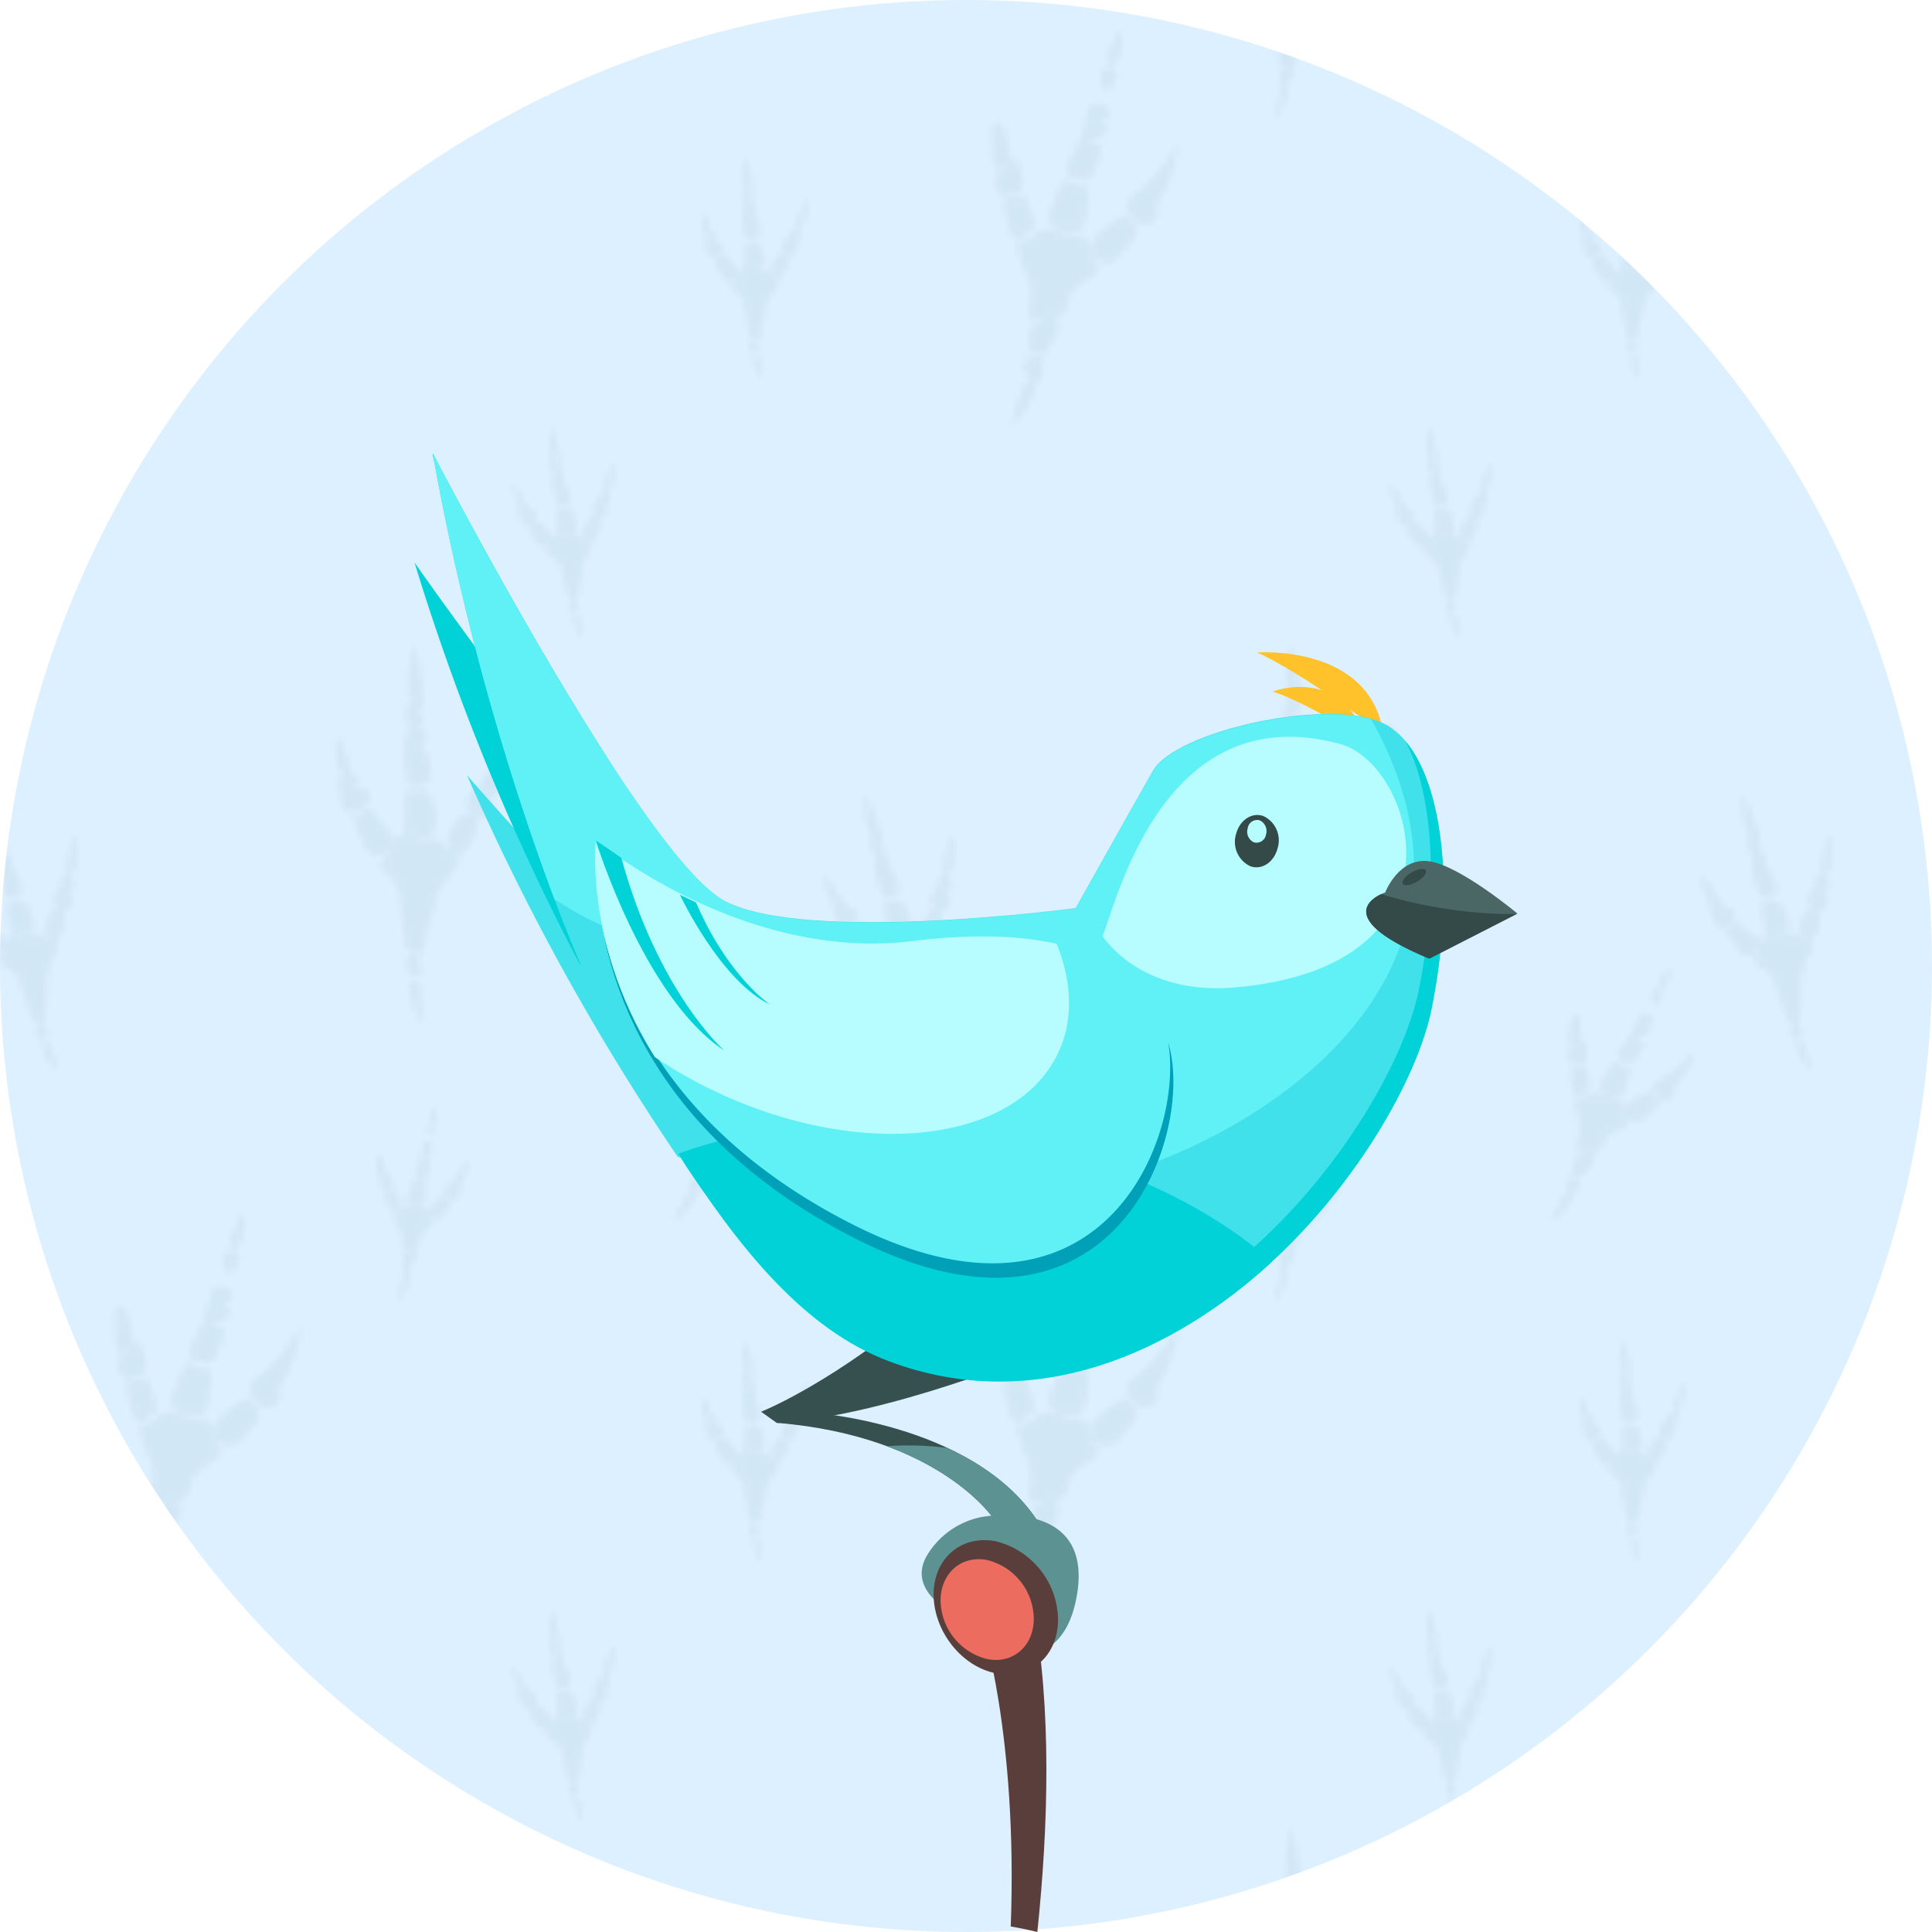 <?xml version="1.0" encoding="UTF-8"?>
<svg xmlns="http://www.w3.org/2000/svg" xmlns:xlink="http://www.w3.org/1999/xlink" id="Livello_1" data-name="Livello 1" viewBox="0 0 250 250" width="250px" height="250px">
  <defs>
    <style>.cls-1{fill:none;}.cls-2{fill:#062841;}.cls-3{fill:#dcf0ff;}.cls-4{opacity:0.05;fill:url(#uccelli_impronte);}.cls-5{fill:#ffc22b;}.cls-6{fill:#41e1eb;}.cls-7{fill:#00d2d7;}.cls-8{fill:#5a3e3b;}.cls-9{fill:#35504e;}.cls-10{fill:#5c9392;}.cls-11{fill:#5ff1f5;}.cls-12{fill:#b7fdff;}.cls-13{fill:#4a6766;}.cls-14{fill:#334a48;}.cls-15{fill:#00a0b9;}.cls-16{fill:#ec6d60;}</style>
    <pattern id="uccelli_impronte" data-name="uccelli impronte" width="131.51" height="177.51" patternTransform="translate(-1369.37 -222.95) scale(0.86)" patternUnits="userSpaceOnUse" viewBox="0 0 131.51 177.51">
      <rect class="cls-1" width="131.51" height="177.51"></rect>
      <path class="cls-2" d="M94.9,171.58c.15-.18.42-.36.42-.54,0-1.22.35-2.39.43-3.57a6.09,6.09,0,0,1,1.14-3.17,1.54,1.54,0,0,0,.37-1.59l-.3,0a3.13,3.13,0,0,1-.6-.4,2,2,0,0,0-2.28-.62c-.43.15-1-.21-1.56-.34l-.17-.09-.56.94-.27.52a2.91,2.91,0,0,1-.33.76c-.76.94-.78,1,.25,1.6a2.7,2.7,0,0,1,1.38,2.07c.2,1.19.63,2.34.87,3.53.13.66.52.77,1.06.79ZM92.35,161.3c-.1-1.12-.21-2.24-.31-3.33,2.19-.51,2.19-.51,2.74,1.38s.16,2.29-1.77,2.11l-.49-.07Zm-.52-8.87,1.08-.05c.45.77.45.77,0,1.53,1,.61,1,1.68,1.13,2.65,0,.19-.52.57-.86.69s-1,.16-1.15-.4a20.48,20.48,0,0,1-.47-2.17,4.26,4.26,0,0,1-.12-1.06,8.78,8.78,0,0,1,.29-1.23Zm0,9.81-.27.52c-1,1.24-2,1.11-2.7-.31-.27-.54-.6-1.06-1-1.7l1.33-1.09Zm-.07-9.85A1.75,1.75,0,0,1,91.6,150c-.57-.54-.73-1.77-.47-4.91.25.7.54,1.39.74,2.11a30.23,30.23,0,0,1,.69,3c0,.29-.16.62-.27,1,.1.08.42.23.52.47s-.21.46-.4.63a1.52,1.52,0,0,1-.58.18ZM87,156.69l1.13.74-.85.93a.53.53,0,0,0,.21,0c.86-.43,1.27-.37,1.5.21a1.43,1.43,0,0,1-.91,1.58c-.67.29-1.17,0-1.4-.74-.13-.43-.21-.88-.32-1.32a.93.93,0,0,1,.48-1.15Zm10.28,6-.3,0a2,2,0,0,1-.15-3,4.31,4.31,0,0,0,.35-.68l1.09.13.13.07A3.43,3.43,0,0,1,97.26,162.71ZM99,157.07c.31.39.87.67.51,1.35-.26.48-.43,1-1.15.88l-.13-.07c-1.19-.88-1.13-1.74.19-2.68Zm.49-2.19c-.08-.22-.29-.47-.24-.65.27-1,.6-2,.93-3,0-.1.15-.17.35-.37a8.47,8.47,0,0,1-.41,4c0,.08-.28.08-.43.12ZM99,157.07l-.58-.52c-.14-.88.44-1.29,1.07-1.67l.2.1c.07.47.15.93.23,1.4C100.06,157.19,99.67,157.3,99,157.07Zm-3,20.44a6.42,6.42,0,0,1-1.53-3.45c.4-.06.84-.25,1,.35C95.71,175.39,95.86,176.38,96.06,177.51Zm-9.24-20.6c-.57.15-.85-.13-.95-.66-.14-.76-.27-1.53-.41-2.37A4.85,4.85,0,0,1,87,156.69Zm8.08,14.67a8.58,8.58,0,0,1,.5,1.45c0,.16-.29.52-.5.56a.9.9,0,0,1-.65-.38c-.43-.7-.29-1.13.5-1.7Z"></path>
      <path class="cls-2" d="M14.68,57c.17-.25.5-.53.48-.77-.16-1.6.17-3.18.13-4.76a8,8,0,0,1,1.1-4.32A2.05,2.05,0,0,0,16.68,45l-.38.1a4.61,4.61,0,0,1-.85-.46,2.62,2.62,0,0,0-3.09-.54c-.55.25-1.39-.14-2.1-.24l-.23-.1L9.4,45l-.29.73a4.22,4.22,0,0,1-.33,1c-.89,1.34-.91,1.43.52,2.08a3.57,3.57,0,0,1,2.08,2.55C11.8,53,12.5,54.45,13,56c.26.85.79,1,1.49.91ZM10,43.72c-.28-1.46-.56-2.93-.82-4.36C12,38.42,12,38.42,13,40.84s.5,3-2.08,3l-.65,0ZM8.22,32.08l1.43-.21c.68,1,.68,1,.18,2,1.38.68,1.5,2.1,1.82,3.35.06.25-.62.83-1.05,1s-1.27.34-1.57-.39a26.76,26.76,0,0,1-.88-2.8,5.17,5.17,0,0,1-.3-1.38A11.83,11.83,0,0,1,8.08,32ZM9.4,45l-.29.73c-1.13,1.75-2.5,1.71-3.6-.07C5.09,45,4.59,44.35,4,43.56l1.61-1.62ZM8.08,32A2.32,2.32,0,0,1,7.63,29c-.82-.64-1.19-2.24-1.24-6.41.42.89.89,1.76,1.25,2.68.48,1.26.92,2.54,1.27,3.83.11.37-.14.83-.23,1.28.14.1.58.25.75.56s-.23.63-.46.88-.49.21-.75.31ZM2.37,38.3l1.57.85-1,1.33a.9.9,0,0,0,.27-.07c1.08-.68,1.63-.65,2,.09a1.9,1.9,0,0,1-1,2.2c-.85.46-1.55.18-1.95-.8-.22-.56-.38-1.14-.58-1.71a1.21,1.21,0,0,1,.5-1.57ZM16.68,45l-.38.1a2.62,2.62,0,0,1-.58-3.91,4.85,4.85,0,0,0,.37-.94l1.47,0,.17.07C18.37,41.56,17.88,43.7,16.68,45Zm1.61-7.66c.47.48,1.24.78.85,1.72-.29.67-.44,1.41-1.41,1.3l-.17-.07c-1.69-1-1.72-2.15-.09-3.56Zm.38-2.95c-.14-.27-.44-.58-.4-.83.23-1.38.54-2.75.85-4.12,0-.14.18-.24.41-.54a11.23,11.23,0,0,1,0,5.38c0,.11-.37.15-.56.22A1.53,1.53,0,0,1,18.67,34.35Zm-.38,2.95-.82-.61c-.3-1.14.42-1.76,1.2-2.34a1.53,1.53,0,0,0,.27.11l.48,1.81C19.69,37.32,19.18,37.53,18.29,37.3ZM17,64.64a8.48,8.48,0,0,1-2.46-4.37c.51-.12,1.07-.43,1.32.35C16.22,61.89,16.55,63.18,17,64.64Zm-14.77-26c-.74.26-1.15-.06-1.35-.75-.28-1-.54-2-.84-3.07a6.48,6.48,0,0,1,2.37,3.5ZM14.68,57a12.71,12.71,0,0,1,.84,1.85c.06.21-.32.72-.59.8a1.13,1.13,0,0,1-.9-.42c-.67-.87-.53-1.45.43-2.3Z"></path>
      <path class="cls-2" d="M122.17,132.28c.16-.17.46-.34.48-.53.09-1.26.57-2.44.75-3.66a6.36,6.36,0,0,1,1.45-3.19,1.6,1.6,0,0,0,.52-1.62l-.31,0a3,3,0,0,1-.59-.47,2.07,2.07,0,0,0-2.32-.84c-.45.12-1.05-.3-1.59-.48l-.16-.1-.66.92-.33.52a3.23,3.23,0,0,1-.4.76c-.87.91-.9,1,.12,1.68a2.78,2.78,0,0,1,1.25,2.26c.11,1.25.45,2.49.6,3.74.09.69.48.84,1,.9A.51.51,0,0,0,122.17,132.28Zm-1.77-10.87c0-1.17,0-2.34,0-3.49,2.31-.34,2.31-.34,2.71,1.67s0,2.39-2,2l-.5-.11Zm.21-9.25,1.13,0c.4.84.4.84-.14,1.59,1,.71.87,1.83.94,2.84,0,.2-.58.55-1,.64s-1,.09-1.16-.51a22,22,0,0,1-.29-2.29,4.15,4.15,0,0,1,0-1.11,7.94,7.94,0,0,1,.41-1.25Zm-.87,10.17-.33.52c-1.12,1.19-2.17,1-2.77-.55-.23-.59-.53-1.16-.85-1.85l1.47-1Zm.77-10.22a1.81,1.81,0,0,1,.08-2.45c-.55-.61-.62-1.9-.08-5.13.2.75.45,1.49.59,2.25a27.45,27.45,0,0,1,.46,3.13c0,.3-.22.63-.35,1,.09.09.41.28.5.53s-.27.46-.48.62a1.53,1.53,0,0,1-.62.14Zm-5.28,4,1.1.87-1,.9a1.8,1.8,0,0,0,.22,0c.92-.38,1.35-.28,1.53.35a1.48,1.48,0,0,1-1.07,1.56c-.72.24-1.22-.07-1.39-.89-.1-.46-.14-.93-.22-1.4a1,1,0,0,1,.6-1.15Zm10.14,7.12-.31,0a2.05,2.05,0,0,1,.1-3.1,4.08,4.08,0,0,0,.41-.67l1.13.23.12.08A3.54,3.54,0,0,1,125.37,123.28Zm2.3-5.7c.3.44.85.78.42,1.45-.31.48-.53,1-1.27.81l-.12-.08c-1.17-1-1-1.9.42-2.76Zm.71-2.22c-.08-.23-.27-.51-.2-.7.37-1,.8-2,1.22-3.07,0-.1.17-.16.4-.36a8.92,8.92,0,0,1-.77,4.16c0,.08-.3.06-.46.09Zm-.71,2.22-.55-.58c-.07-.93.57-1.3,1.26-1.64l.19.12.12,1.47C128.75,117.79,128.33,117.88,127.67,117.58Zm-4.8,21a6.56,6.56,0,0,1-1.29-3.71c.41,0,.88-.19,1,.45C122.68,136.3,122.75,137.35,122.87,138.53ZM115,116.38c-.6.1-.88-.2-.93-.76-.08-.81-.15-1.61-.23-2.5a5.11,5.11,0,0,1,1.35,3Zm7.13,15.9a11,11,0,0,1,.4,1.55c0,.17-.36.51-.57.53a.87.87,0,0,1-.64-.45c-.4-.76-.21-1.19.65-1.72A.51.51,0,0,0,122.17,132.28Z"></path>
      <path class="cls-2" d="M71.13,46.8c.3-.29.81-.54.85-.86.27-2.11,1.16-4,1.58-6.09a10.62,10.62,0,0,1,2.69-5.25c.7-.76,1.35-1.53,1-2.68h-.52a5.51,5.51,0,0,1-1-.84A3.46,3.46,0,0,0,72,29.49c-.78.16-1.75-.6-2.64-.94a2.48,2.48,0,0,0-.26-.19l-1.19,1.49-.59.85A5.16,5.16,0,0,1,66.54,32C65,33.41,65,33.53,66.6,34.79a4.68,4.68,0,0,1,1.92,3.89c.08,2.13.56,4.23.71,6.35.08,1.16.73,1.45,1.65,1.6A2.2,2.2,0,0,0,71.13,46.8ZM69.06,28.36c.07-2,.15-3.94.23-5.86,3.91-.38,3.91-.38,4.43,3s-.24,4-3.56,3.25l-.84-.23A2.48,2.48,0,0,0,69.06,28.36Zm1.12-15.52,1.9.15c.59,1.44.59,1.44-.37,2.66,1.57,1.28,1.31,3.15,1.35,4.86,0,.33-1,.88-1.65,1s-1.74.07-1.91-.95a38.52,38.52,0,0,1-.31-3.88,7.22,7.22,0,0,1,0-1.86A14,14,0,0,1,70,12.74Zm-2.31,17-.59.85c-2,1.92-3.73,1.47-4.62-1.15-.34-1-.79-2-1.27-3.17l2.55-1.6ZM70,12.74c-.93-1.66-.81-3,.34-4.12-.88-1.06-.88-3.24.3-8.62.27,1.27.63,2.54.81,3.82.25,1.76.43,3.54.51,5.31,0,.51-.42,1-.68,1.59.16.16.68.49.8.93.07.25-.48.75-.85,1a2.89,2.89,0,0,1-1,.19Zm-9.21,6.38,1.78,1.55-1.69,1.42a1.15,1.15,0,0,0,.37,0c1.6-.55,2.3-.36,2.56.72s-.73,2.2-1.93,2.53-2.05-.22-2.27-1.61c-.12-.78-.15-1.58-.25-2.37a1.62,1.62,0,0,1,1.11-1.88Zm16.47,12.8h-.52c-1.47-1.86-1.28-3.58.41-5.2a6.59,6.59,0,0,0,.76-1.1l1.87.49a1,1,0,0,1,.21.14C80.44,28.05,79.18,30.66,77.26,31.92Zm4.34-9.39c.46.76,1.37,1.38.58,2.47-.56.78-1,1.68-2.19,1.26a1,1,0,0,0-.21-.14c-1.87-1.8-1.56-3.28,1-4.62ZM83,18.85c-.11-.4-.41-.88-.28-1.19C83.4,16,84.21,14.27,85,12.6c.08-.17.31-.26.7-.58A14.77,14.77,0,0,1,84.06,19c-.06.14-.51.08-.78.12ZM81.6,22.53l-.87-1c-.06-1.56,1-2.14,2.24-2.65l.31.22c0,.82.06,1.65.08,2.47C83.4,23,82.69,23.09,81.6,22.53ZM71.8,57.36A11.16,11.16,0,0,1,69.93,51c.69,0,1.51-.24,1.59.84C71.67,53.6,71.7,55.36,71.8,57.36ZM60.47,19.47c-1,.12-1.47-.42-1.51-1.37-.07-1.35-.12-2.71-.18-4.2a8.6,8.6,0,0,1,2,5.22ZM71.13,46.8a16.08,16.08,0,0,1,.55,2.62c0,.29-.64.84-1,.86s-.87-.44-1-.81c-.6-1.31-.25-2,1.24-2.84A2.2,2.2,0,0,0,71.13,46.8Z"></path>
      <path class="cls-2" d="M29.21,117.27a19.92,19.92,0,0,0,.55,2.66c.84,2.33,2.18,4.52,1.5,7.2a8,8,0,0,0,.17,2.27l2.93-.58h.38A2,2,0,0,0,37,127c.25-2,1.51-3,3.11-3.84,1.79-1,1.79-1.14.61-2.81-.18-.25-.32-.53-.49-.8l-.05-1.08-.62-1.65a34.62,34.62,0,0,1-4.68-.77,2.53,2.53,0,0,0-2.58.36c-.89.65-1.79,1.7-3.15.91Zm6.9-8.73a14.25,14.25,0,0,1,1.41.23c2.9.77,2.9.78,2.33,3.78,0,.23-.06.46-.09.7-.33,2.69-.75,3-3.37,2.68-2.25-.3-2.77-1.22-1.91-3.29C35,111.34,35.51,110,36.11,108.54Zm14,3.64a1.56,1.56,0,0,1-.56,2.47c-1.08.67-1.94.46-2.95-.81s-1-2.43,0-3.08c2.84-1.75,4.66-4.36,6.33-7.13.11-.18.34-.28.72-.32C52.89,106.28,52.19,109.28,50.1,112.18Zm-9.83,7.32-.05-1.08a11.81,11.81,0,0,1,1.53-2.18c1-.94,2.2-1.7,3.59-2.74a13.25,13.25,0,0,1,1.7,1.66,1.62,1.62,0,0,1,.16,1.45,22.66,22.66,0,0,1-2.78,3.46C43.33,121.12,41.93,120.84,40.27,119.5Zm-1-17.53,2.84,1.36a26.81,26.81,0,0,1-1.44,4.24c-.68,1.28-1.95.5-2.95.26s-1.18-1-.77-1.82c.65-1.38,1.36-2.73,2-4.09Zm-10.11,15.3c-1.88-1.45-.95-3.77-2.11-5.67l3.27-1.23c.56,1.5,1.14,2.83,1.53,4.21a1.69,1.69,0,0,1-.53,1.39,14,14,0,0,1-2.18,1.3Zm5.53,11.54c2.06,2-.12,3.38-.72,4.94-.51,1.3-1.62.78-2.85.51a15.77,15.77,0,0,1,.16-3,3.16,3.16,0,0,1,1.24-1.45,11.37,11.37,0,0,1,1.79-1Zm-6.2-23.24,1.09-.11c.16.8.29,1.57.48,2.32.31,1.24,0,2.2-1.27,2.6-.78.24-1.66.65-2.27-.38a2.33,2.33,0,0,1,.54-3.21c.49-.4,1-.81,1.43-1.22Zm0,0L26,106.85c-.13-1-.26-1.72-.31-2.45-.07-1.23-.15-2.46-.11-3.69a1.48,1.48,0,0,1,.74-1c.17-.09.83.27.9.52.5,1.77.9,3.56,1.33,5.34ZM39,101.92l.87-3,2,.37a1.34,1.34,0,0,1,.66,2.1c-.33.47-1.24.57-1.91.72a4.71,4.71,0,0,1-1.34-.09Zm-6.8,37a11.42,11.42,0,0,1-3.84,6.51c.17-.6.34-1.2.53-1.79.41-1.25.91-2.48,1.21-3.76a1,1,0,0,1,1.3-.93Zm0,0-.8,0c-.39-1-.79-2-1.21-3.11,1.19-.63,2.14-1.33,2.84-.44.38.49.1,1.59,0,2.38C32.94,138.2,32.51,138.54,32.24,138.92Zm10.57-44c-1.09-1.26-1.22-2.22-.35-3.21a1.2,1.2,0,0,1,1-.4,1.24,1.24,0,0,1,.74.76C44.51,93.06,44,94,42.81,94.94Zm1.38-4.16c-1,0-1.6-.26-1.15-1.33.53-1.27,1.2-2.47,1.91-3.9C45.34,87.27,45.16,88.34,44.19,90.78Zm-2.28,8.46-2-.37c.21-1,.08-2.26,1.64-2,.6.09,1.46.45,1.65.91C43.6,98.74,42.77,99.1,41.91,99.24Z"></path>
      <path class="cls-2" d="M67.32,85.55a10.38,10.38,0,0,0,.38,1.27c.5,1.11,1.24,2.13,1,3.46a4,4,0,0,0,.18,1.1l1.4-.4.19,0a1,1,0,0,0,1-1,2.46,2.46,0,0,1,1.37-2c.83-.54.83-.62.19-1.39-.1-.12-.18-.25-.27-.37l-.07-.53-.37-.78a15.43,15.43,0,0,1-2.31-.19,1.24,1.24,0,0,0-1.25.28c-.4.36-.8.9-1.5.57Zm3-4.53c.33,0,.51,0,.7,0,1.44.27,1.44.27,1.29,1.76,0,.11,0,.22,0,.34-.06,1.33-.25,1.51-1.54,1.44-1.11-.06-1.4-.48-1.06-1.53C69.92,82.43,70.11,81.77,70.34,81Zm7,1.22a.76.76,0,0,1-.17,1.23c-.51.37-.93.3-1.48-.28s-.6-1.15-.1-1.51A9.58,9.58,0,0,0,78.36,78a.42.42,0,0,1,.34-.19A12,12,0,0,1,77.31,82.24Zm-4.5,4-.07-.53a5.69,5.69,0,0,1,.66-1.12A21.33,21.33,0,0,1,75,83.07a5.59,5.59,0,0,1,.9.75.8.8,0,0,1,.13.69,10.55,10.55,0,0,1-1.22,1.8C74.37,86.87,73.67,86.79,72.81,86.2Zm-1.16-8.51,1.44.55a13.18,13.18,0,0,1-.54,2.12c-.28.65-.93.32-1.43.24s-.61-.42-.45-.85c.27-.7.56-1.39.84-2.08Zm-4.33,7.86c-1-.63-.61-1.8-1.25-2.68l1.55-.73c.33.71.66,1.33.91,2a.81.81,0,0,1-.21.7,7.37,7.37,0,0,1-1,.72ZM70.48,91c1.08.88.07,1.65-.16,2.44s-.76.44-1.37.36a8.23,8.23,0,0,1,0-1.48,1.54,1.54,0,0,1,.55-.76,5.92,5.92,0,0,1,.83-.54Zm-4-11.09.53-.1c.11.39.2.76.33,1.11.2.6.1,1.08-.52,1.32-.37.15-.78.39-1.13-.09a1.15,1.15,0,0,1,.14-1.59c.22-.21.44-.43.65-.65Zm0,0-1.19.72c-.1-.48-.2-.82-.25-1.18a17.81,17.81,0,0,1-.2-1.79.7.7,0,0,1,.32-.52c.08,0,.42.1.46.22.31.84.58,1.7.86,2.55Zm5-2.2.3-1.52,1,.1a.66.66,0,0,1,.41,1c-.14.24-.58.33-.91.43a2.35,2.35,0,0,1-.65,0ZM69.66,96A5.56,5.56,0,0,1,68,99.32c.06-.3.12-.6.19-.89.15-.63.35-1.25.45-1.89.06-.4.24-.51.59-.5Zm0,0-.39.05-.71-1.47c.55-.35,1-.73,1.36-.33.21.22.11.77.07,1.17C70,95.61,69.78,95.8,69.66,96Zm3.41-21.87c-.58-.57-.68-1-.3-1.56a.64.64,0,0,1,.46-.23.6.6,0,0,1,.39.34C73.83,73.13,73.62,73.63,73.07,74.12ZM73.58,72c-.47.07-.79-.06-.61-.6s.48-1.25.77-2A3.69,3.69,0,0,1,73.58,72Zm-.78,4.22-1-.1c.07-.47,0-1.11.72-1.05a1.13,1.13,0,0,1,.84.38C73.61,75.94,73.22,76.15,72.8,76.25Z"></path>
      <path class="cls-2" d="M113.34,68.12a12.75,12.75,0,0,0,.07,1.86c.3,1.68,1,3.32.18,5a5.35,5.35,0,0,0-.14,1.56l2-.06.25,0a1.36,1.36,0,0,0,1.78-1,3.41,3.41,0,0,1,2.54-2.24c1.33-.44,1.35-.56.74-1.83-.09-.19-.16-.4-.24-.6l.09-.73L120.43,69a25.25,25.25,0,0,1-3.08-1.06,1.72,1.72,0,0,0-1.79,0c-.67.33-1.4.94-2.23.25ZM119,63c.44.15.7.21.93.32,1.88.86,1.88.86,1.15,2.83-.06.15-.1.31-.15.46-.53,1.79-.85,2-2.59,1.43-1.48-.46-1.73-1.15-.91-2.45C118,64.78,118.44,64,119,63Zm9.06,4.08a1.08,1.08,0,0,1-.67,1.61c-.81.33-1.36.09-1.9-.89s-.42-1.76.38-2.08a13.68,13.68,0,0,0,5.1-4.1.65.65,0,0,1,.53-.14A17.06,17.06,0,0,1,128.07,67.08Zm-7.5,3.82.09-.73a7.94,7.94,0,0,1,1.29-1.3,29.51,29.51,0,0,1,2.74-1.44,8.29,8.29,0,0,1,1,1.32,1.1,1.1,0,0,1-.05,1,15.76,15.76,0,0,1-2.29,2C122.46,72.36,121.54,72,120.57,70.9Zm1.37-12,1.77,1.25a19,19,0,0,1-1.46,2.7c-.61.79-1.38.11-2-.17s-.68-.79-.31-1.32c.6-.86,1.23-1.69,1.85-2.53Zm-8.6,9.19c-1.11-1.2-.21-2.66-.77-4.08l2.35-.45c.21,1.07.45,2,.55,3a1.15,1.15,0,0,1-.52.88,9.89,9.89,0,0,1-1.62.63Zm2.41,8.45c1.18,1.57-.46,2.27-1,3.26-.5.82-1.19.34-2,0a10.57,10.57,0,0,1,.46-2,2.15,2.15,0,0,1,1-.84,7.43,7.43,0,0,1,1.33-.45Zm-1.52-16.44.75,0c0,.56,0,1.09.06,1.62.07.87-.23,1.49-1.15,1.61-.56.08-1.21.26-1.5-.51a1.6,1.6,0,0,1,.74-2.12l1.1-.65Zm0,0-1.87.57c0-.69,0-1.2.07-1.7.09-.84.18-1.68.35-2.51a1,1,0,0,1,.62-.59c.12,0,.53.27.55.46.13,1.25.2,2.51.28,3.77Zm7.53-1.27c.32-.65.63-1.31.94-2l1.31.48a.91.91,0,0,1,.21,1.49c-.28.28-.91.25-1.38.27a3.35,3.35,0,0,1-.9-.21ZM112.9,83.13a7.82,7.82,0,0,1-3.35,4c.19-.38.37-.77.56-1.14.43-.81.91-1.58,1.26-2.41a.72.72,0,0,1,1-.49Zm0,0-.54-.08-.46-2.24c.88-.29,1.59-.65,2,0,.2.37-.12,1.09-.31,1.61C113.46,82.72,113.13,82.9,112.9,83.13Zm12.22-28.56c-.59-1-.57-1.65.13-2.22a.87.87,0,0,1,.7-.16.89.89,0,0,1,.42.6C126.49,53.49,126,54.09,125.12,54.57Zm1.41-2.66c-.66-.07-1-.36-.62-1s1.09-1.54,1.73-2.42A5.19,5.19,0,0,1,126.53,51.91ZM124,57.38l-1.31-.48c.26-.63.32-1.53,1.35-1.19.39.13.93.47,1,.81C125.21,57.24,124.61,57.38,124,57.38Z"></path>
    </pattern>
  </defs>
  <circle class="cls-3" cx="125" cy="125" r="125"></circle>
  <circle class="cls-4" cx="125" cy="125" r="125"></circle>
  <path class="cls-5" d="M176.79,95.82s-7.81-5-12.11-6.33C164.68,89.49,173.6,86,176.79,95.82Z"></path>
  <path class="cls-5" d="M179,94.94s-10.24-7.75-16.32-10.51C162.66,84.43,177.32,83.32,179,94.94Z"></path>
  <path class="cls-6" d="M108.49,146.53c-12.95-5.79-48.07-46.23-48.07-46.23a307.63,307.63,0,0,0,27.26,49.37c8.25,3.38,15.08,3.94,18.59.88A6.87,6.87,0,0,0,108.49,146.53Z"></path>
  <path class="cls-7" d="M95.92,122.63C83.77,116,53.64,72.79,53.64,72.79A298.78,298.78,0,0,0,75,124.73c7.78,3.89,14.47,4.83,18.3,1.89A7.72,7.72,0,0,0,95.92,122.63Z"></path>
  <path class="cls-8" d="M134.23,250c1.43-13.63,1.88-28.89-.55-42L127,210s4.72,14.31,3.79,39.29C131.92,249.47,133.08,249.72,134.23,250Z"></path>
  <path class="cls-9" d="M134.54,175s-19.53,8.18-34,9.14l-2.06-1.46s7.9-3.09,19-12C117.47,170.68,128.94,170.42,134.54,175Z"></path>
  <path class="cls-9" d="M105.07,182.8l-4.49,1.32c21.16,1.77,28.1,12.54,28.1,12.54l6.58,1.85C127.71,184.23,105.07,182.8,105.07,182.8Z"></path>
  <path class="cls-10" d="M128.68,196.66l6.58,1.85c-2.79-5.28-7.65-8.8-12.66-11.14-.48-.07-1-.12-1.47-.17a40,40,0,0,0-6.37-.06C125,190.93,128.68,196.66,128.68,196.66Z"></path>
  <path class="cls-10" d="M127.18,196.27a10.62,10.62,0,0,0-7.27,5.08c-2.55,4.46,3.3,7.33,3.3,7.33l7.48,5.27s6.63,1.94,8.5-6.71C142.15,193.58,127.18,196.27,127.18,196.27Z"></path>
  <path class="cls-8" d="M136.91,209.53a10.58,10.58,0,0,0-8.1-10.1c-4.46-.85-8.06,2.3-8,7s3.65,9.26,8.11,10.1S136.93,214.27,136.91,209.53Z"></path>
  <path class="cls-6" d="M56,58.67c4.8,27.72,23.4,103,59.9,116.63s65.78-26.89,69.35-44.78.82-33.73-6.4-37-26.74,1.09-29.66,6.22-10,17.77-10,17.77-34.56,4.62-45.3-.86S56,58.67,56,58.67Z"></path>
  <path class="cls-7" d="M79.6,99.61C68.29,82.38,56,58.67,56,58.67c0,.32.11.66.18,1C60.28,67.35,70.48,86.14,79.6,99.61Z"></path>
  <path class="cls-7" d="M181.86,95.89c3.56,6.7,4.4,18.85,1.75,32.14-3.57,17.89-32.85,58.45-69.35,44.78C104.18,169,95.46,160.55,88,149.68c7.79,12.07,17.06,21.56,27.9,25.62,36.5,13.67,65.78-26.89,69.35-44.78C188.29,115.37,186.78,101.69,181.86,95.89Z"></path>
  <path class="cls-7" d="M164.58,163.28c-8.52-7.63-22-13.82-37.68-16.47-14.82-2.49-28.74-1.36-39.12,2.48,7.84,12.25,16.32,22.77,27.28,26.87C134.13,183.3,152.09,174.78,164.58,163.28Z"></path>
  <path class="cls-11" d="M149.21,99.78c-2.92,5.13-10,17.77-10,17.77s-34.56,4.62-45.3-.86C84,111.63,60.1,66.47,56.48,59.55c2.19,8.78,6.06,17.38,9.3,26.51C82.68,133.61,113,168.9,156,147.52c15.45-7.69,37.35-25.94,21.42-54.48C169.27,90.86,152,95,149.21,99.78Z"></path>
  <path class="cls-11" d="M92.83,116C81.44,107.8,56,58.67,56,58.67a334.37,334.37,0,0,0,15.74,57.67c7.33,4.88,13.89,6.5,18,3.7A8.47,8.47,0,0,0,92.83,116Z"></path>
  <path class="cls-12" d="M173.38,96.26c-22.24-6-28.54,19-30.7,24.91,3.41,4.6,9.47,7.23,16.9,6.62C190.84,125.21,183.18,98.89,173.38,96.26Z"></path>
  <path class="cls-13" d="M179.24,115.49s-8.33,2.72,5.71,8.56l11.41-5.83S189,112.07,185,111.46,179.24,115.49,179.24,115.49Z"></path>
  <path class="cls-14" d="M165.31,109.8a3.47,3.47,0,0,0-1.82-4.2c-1.48-.53-3.06.5-3.53,2.29a3.47,3.47,0,0,0,1.83,4.2C163.27,112.62,164.84,111.59,165.31,109.8Z"></path>
  <path class="cls-12" d="M163.82,108a1.54,1.54,0,0,0-.81-1.85,1.23,1.23,0,0,0-1.55,1,1.52,1.52,0,0,0,.8,1.85A1.25,1.25,0,0,0,163.82,108Z"></path>
  <path class="cls-14" d="M186.9,117.56a57.36,57.36,0,0,1-8.17-1.86c-1.58.74-5.58,3.44,6.22,8.35l11.28-5.77A55.47,55.47,0,0,1,186.9,117.56Z"></path>
  <path class="cls-11" d="M151.59,137.56c.83,13.07-10.38,37.15-40.89,21.79-37.31-18.78-33.62-50.64-33.62-50.64S96,124.48,118,121.78,150.84,125.74,151.59,137.56Z"></path>
  <path class="cls-15" d="M151.79,138.6a17.83,17.83,0,0,0-.62-3.73c.09.6.17,1.22.21,1.86.83,13.07-10.38,37.15-40.89,21.79-22-11.08-29.74-26.7-32.39-37.66,2.21,11,9.52,27.8,32.81,39.53C141.42,175.75,152.63,151.67,151.79,138.6Z"></path>
  <path class="cls-12" d="M118,121.78c-22,2.7-40.89-13.07-40.89-13.07s-1.56,13.49,7.63,28.08a59.89,59.89,0,0,0,8.2,4.62c18.87,8.77,38.55,6.44,44-5.2,2-4.24,1.77-9.14-.2-14.08C131.71,121,125.49,120.86,118,121.78Z"></path>
  <path class="cls-7" d="M90.06,116.78l-2.08-1S93.17,126.87,99.65,130C99.65,130,94.19,126.37,90.06,116.78Z"></path>
  <path class="cls-7" d="M80.4,111l-3.32-2.28s6.23,20.34,16.6,27.19C93.68,135.9,85.17,128.43,80.4,111Z"></path>
  <path class="cls-14" d="M184.5,112.62c-.2-.33-1-.21-1.85.28s-1.33,1.14-1.14,1.47,1,.2,1.85-.28S184.7,112.94,184.5,112.62Z"></path>
  <path class="cls-16" d="M133.77,209.42a7.92,7.92,0,0,0-6.06-7.56c-3.33-.63-6,1.73-6,5.27a7.92,7.92,0,0,0,6.07,7.56C131.09,215.33,133.79,213,133.77,209.42Z"></path>
</svg>
